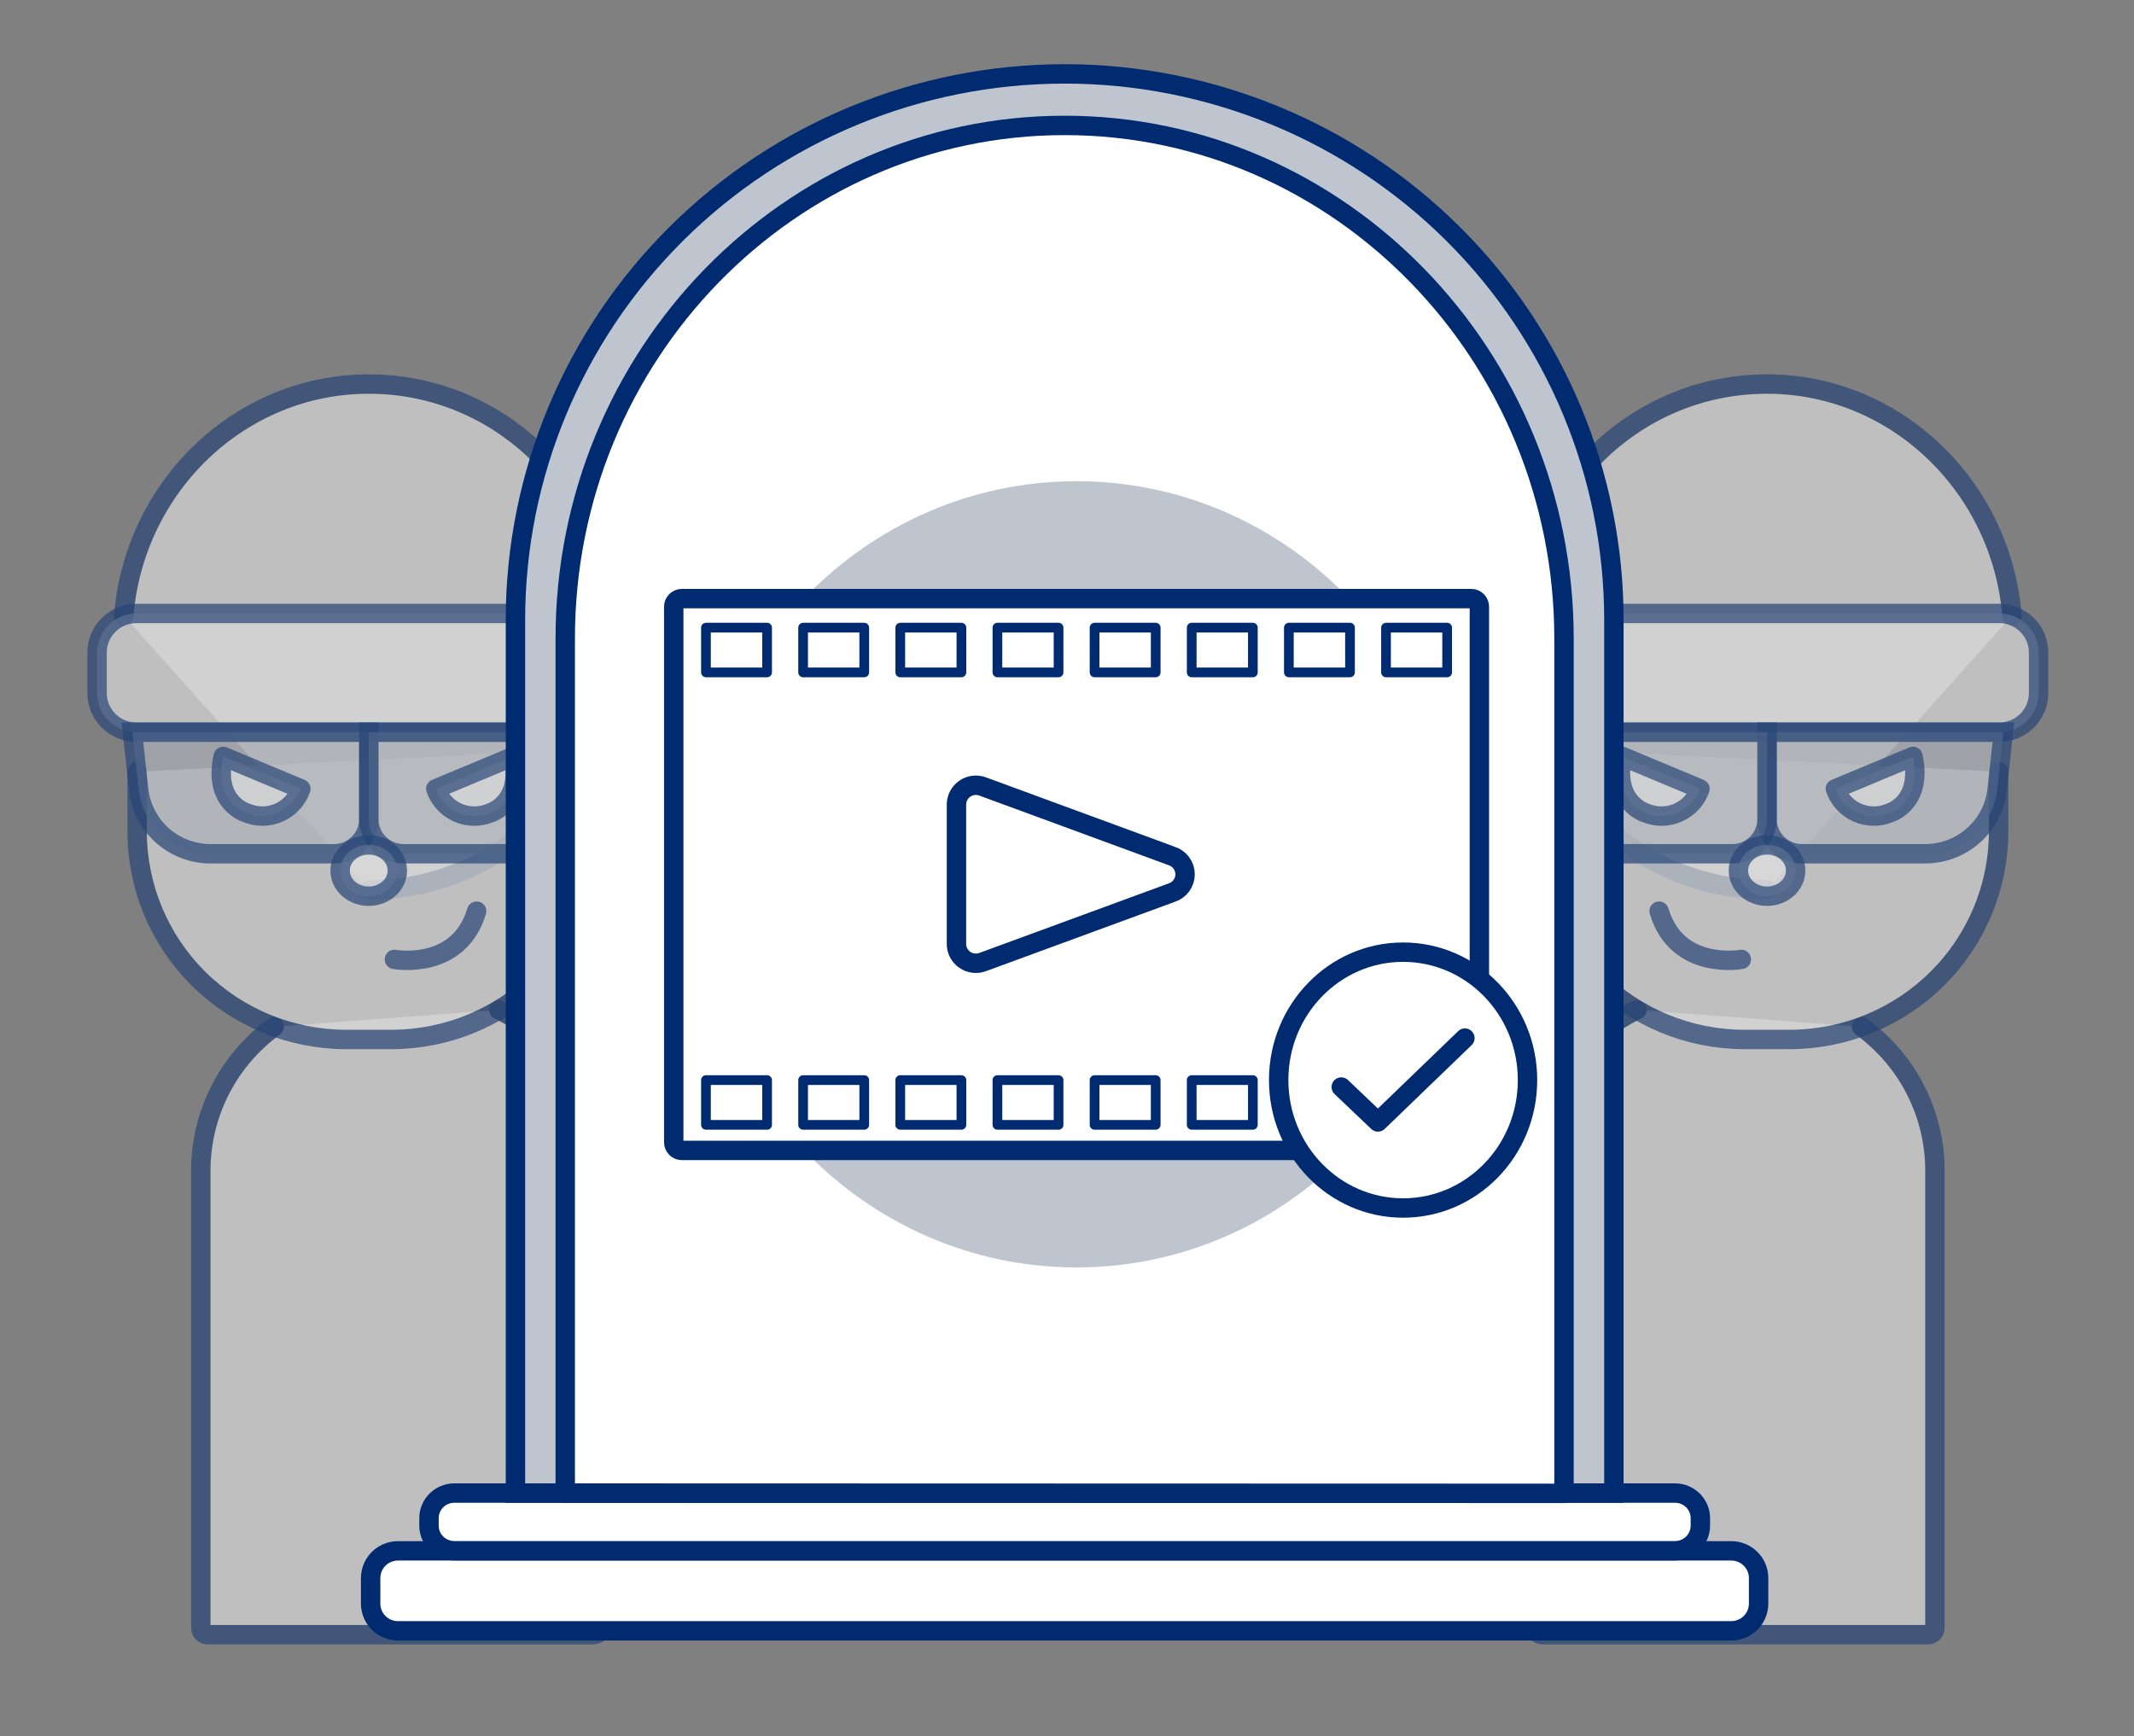 <svg width="220" height="179" viewBox="0 0 220 179" fill="none" xmlns="http://www.w3.org/2000/svg">
<rect x="0" y="0" width="220" height="179" fill="#808080" stroke="none"/>
<g clip-path="url(#clip0_922_1787)">
<g opacity="0.7">
<g opacity="0.7">
<path d="M168.752 104.122C165.616 105.632 162.971 107.991 161.122 110.927C159.273 113.863 158.293 117.258 158.296 120.723V167.84C158.296 168.027 158.371 168.207 158.504 168.339C158.637 168.472 158.818 168.546 159.006 168.546H198.768C198.956 168.546 199.137 168.472 199.27 168.339C199.404 168.207 199.478 168.027 199.478 167.84V120.723C199.482 117.831 198.8 114.98 197.488 112.399C196.175 109.819 194.269 107.583 191.924 105.872" fill="white"/>
<path d="M168.752 104.122C165.616 105.632 162.971 107.991 161.122 110.927C159.273 113.863 158.293 117.258 158.296 120.723V167.84C158.296 168.027 158.371 168.207 158.504 168.339C158.637 168.472 158.818 168.546 159.006 168.546H198.768C198.956 168.546 199.137 168.472 199.27 168.339C199.404 168.207 199.478 168.027 199.478 167.84V120.723C199.482 117.831 198.8 114.98 197.488 112.399C196.175 109.819 194.269 107.583 191.924 105.872" stroke="#002B71" stroke-width="2" stroke-linecap="round" stroke-linejoin="round"/>
</g>
<g opacity="0.7">
<path d="M207.423 63.47C206.322 50.121 195.417 39.598 182.169 39.598C168.922 39.598 158.246 49.853 156.946 62.992C156.865 63.877 156.815 64.763 156.815 65.658C156.815 80.051 168.172 91.718 182.169 91.718" fill="white"/>
<path d="M207.423 63.47C206.322 50.121 195.417 39.598 182.169 39.598C168.922 39.598 158.246 49.853 156.946 62.992C156.865 63.877 156.815 64.763 156.815 65.658C156.815 80.051 168.172 91.718 182.169 91.718" stroke="#002B71" stroke-width="2" stroke-linecap="round" stroke-linejoin="round"/>
</g>
<g opacity="0.7">
<path d="M158.296 77.136V85.8C158.309 91.463 160.577 96.891 164.605 100.896C168.632 104.902 174.091 107.159 179.788 107.175H184.54C190.238 107.159 195.698 104.902 199.727 100.897C203.756 96.892 206.026 91.464 206.042 85.8V79.573" fill="white"/>
<path d="M158.296 77.136V85.8C158.309 91.463 160.577 96.891 164.605 100.896C168.632 104.902 174.091 107.159 179.788 107.175H184.54C190.238 107.159 195.698 104.902 199.727 100.897C203.756 96.892 206.026 91.464 206.042 85.8V79.573" stroke="#002B71" stroke-width="2" stroke-linecap="round" stroke-linejoin="round"/>
</g>
<path opacity="0.7" d="M157.826 75.495H206.102C208.345 75.495 210.164 73.687 210.164 71.457V67.289C210.164 65.059 208.345 63.251 206.102 63.251L157.826 63.251C155.582 63.251 153.763 65.059 153.763 67.289V71.457C153.763 73.687 155.582 75.495 157.826 75.495Z" fill="white" stroke="#002B71" stroke-width="2" stroke-linecap="round" stroke-linejoin="round"/>
<path opacity="0.7" d="M206.533 75.495L205.902 81.304C205.73 83.123 204.889 84.816 203.539 86.056C202.189 87.297 200.426 87.999 198.588 88.028H185.701C185.23 88.02 184.764 87.92 184.331 87.733C183.898 87.547 183.507 87.277 183.179 86.94C182.851 86.603 182.593 86.205 182.42 85.769C182.247 85.332 182.162 84.866 182.169 84.397V75.495H206.533Z" fill="#BFC5CF" stroke="#002B71" stroke-width="2" stroke-miterlimit="10"/>
<path opacity="0.7" d="M157.796 75.495L158.436 81.304C158.609 83.123 159.45 84.816 160.8 86.056C162.149 87.297 163.912 87.999 165.75 88.028H178.637C179.109 88.02 179.575 87.92 180.007 87.733C180.44 87.547 180.832 87.277 181.16 86.94C181.488 86.603 181.746 86.205 181.919 85.769C182.092 85.332 182.177 84.866 182.169 84.397V75.495H157.796Z" fill="#BFC5CF" stroke="#002B71" stroke-width="2" stroke-miterlimit="10"/>
<path opacity="0.7" d="M197.217 77.992L189.213 81.334C189.399 81.871 189.694 82.365 190.079 82.785C190.464 83.205 190.931 83.542 191.452 83.776C191.973 84.01 192.537 84.135 193.108 84.145C193.68 84.154 194.247 84.047 194.776 83.83C194.776 83.83 198.248 82.846 197.217 77.992Z" fill="white" stroke="#002B71" stroke-width="2" stroke-linecap="round" stroke-linejoin="round"/>
<path opacity="0.7" d="M167.251 77.992L175.255 81.334C175.069 81.871 174.774 82.365 174.389 82.785C174.004 83.205 173.537 83.542 173.016 83.776C172.495 84.01 171.931 84.135 171.36 84.145C170.788 84.154 170.221 84.047 169.692 83.83C169.692 83.83 166.22 82.846 167.251 77.992Z" fill="white" stroke="#002B71" stroke-width="2" stroke-linecap="round" stroke-linejoin="round"/>
<path opacity="0.7" d="M182.169 92.404C183.8 92.404 185.121 91.22 185.121 89.759C185.121 88.297 183.8 87.113 182.169 87.113C180.539 87.113 179.218 88.297 179.218 89.759C179.218 91.22 180.539 92.404 182.169 92.404Z" fill="white" stroke="#002B71" stroke-width="2" stroke-linecap="round" stroke-linejoin="round"/>
<path opacity="0.7" d="M179.518 98.92C179.518 98.92 172.884 100.133 171.043 93.946" stroke="#002B71" stroke-width="2" stroke-linecap="round" stroke-linejoin="round"/>
</g>
<g opacity="0.7">
<g opacity="0.7">
<path d="M51.429 104.122C54.566 105.632 57.212 107.99 59.063 110.926C60.914 113.862 61.895 117.257 61.895 120.723V167.84C61.895 168.027 61.82 168.207 61.687 168.339C61.553 168.472 61.373 168.546 61.184 168.546H21.413C21.224 168.546 21.044 168.472 20.91 168.339C20.777 168.207 20.702 168.027 20.702 167.84V120.723C20.698 117.831 21.381 114.98 22.693 112.399C24.006 109.819 25.912 107.583 28.256 105.872" fill="white"/>
<path d="M51.429 104.122C54.566 105.632 57.212 107.99 59.063 110.926C60.914 113.862 61.895 117.257 61.895 120.723V167.84C61.895 168.027 61.82 168.207 61.687 168.339C61.553 168.472 61.373 168.546 61.184 168.546H21.413C21.224 168.546 21.044 168.472 20.91 168.339C20.777 168.207 20.702 168.027 20.702 167.84V120.723C20.698 117.831 21.381 114.98 22.693 112.399C24.006 109.819 25.912 107.583 28.256 105.872" stroke="#002B71" stroke-width="2" stroke-linecap="round" stroke-linejoin="round"/>
</g>
<g opacity="0.7">
<path d="M12.758 63.47C13.858 50.121 24.764 39.598 38.012 39.598C51.259 39.598 61.935 49.892 63.235 63.032C63.315 63.917 63.365 64.802 63.365 65.698C63.365 80.091 52.029 91.758 38.022 91.758" fill="white"/>
<path d="M12.758 63.47C13.858 50.121 24.764 39.598 38.012 39.598C51.259 39.598 61.935 49.892 63.235 63.032C63.315 63.917 63.365 64.802 63.365 65.698C63.365 80.091 52.029 91.758 38.022 91.758" stroke="#002B71" stroke-width="2" stroke-linecap="round" stroke-linejoin="round"/>
</g>
<g opacity="0.7">
<path d="M61.894 77.136V85.8C61.878 91.464 59.608 96.892 55.578 100.897C51.55 104.902 46.09 107.159 40.392 107.175H35.639C29.942 107.159 24.482 104.902 20.453 100.897C16.424 96.892 14.153 91.464 14.138 85.8V79.573" fill="white"/>
<path d="M61.894 77.136V85.8C61.878 91.464 59.608 96.892 55.578 100.897C51.55 104.902 46.09 107.159 40.392 107.175H35.639C29.942 107.159 24.482 104.902 20.453 100.897C16.424 96.892 14.153 91.464 14.138 85.8V79.573" stroke="#002B71" stroke-width="2" stroke-linecap="round" stroke-linejoin="round"/>
</g>
<path opacity="0.7" d="M62.344 63.251H14.068C11.825 63.251 10.006 65.059 10.006 67.289V71.457C10.006 73.687 11.825 75.495 14.068 75.495H62.344C64.588 75.495 66.407 73.687 66.407 71.457V67.289C66.407 65.059 64.588 63.251 62.344 63.251Z" fill="white" stroke="#002B71" stroke-width="2" stroke-linecap="round" stroke-linejoin="round"/>
<path opacity="0.7" d="M13.648 75.495L14.288 81.304C14.458 83.123 15.297 84.815 16.645 86.056C17.993 87.297 19.755 87.999 21.592 88.028H34.479C34.951 88.021 35.418 87.922 35.852 87.736C36.286 87.55 36.679 87.281 37.008 86.944C37.337 86.606 37.596 86.208 37.77 85.771C37.943 85.334 38.029 84.867 38.021 84.397V75.495H13.648Z" fill="#BFC5CF" stroke="#002B71" stroke-width="2" stroke-miterlimit="10"/>
<path opacity="0.7" d="M62.384 75.495L61.744 81.304C61.572 83.123 60.73 84.816 59.38 86.056C58.031 87.297 56.268 87.999 54.43 88.028H41.543C40.592 88.01 39.687 87.617 39.027 86.936C38.367 86.256 38.005 85.343 38.021 84.397V75.495H62.384Z" fill="#BFC5CF" stroke="#002B71" stroke-width="2" stroke-miterlimit="10"/>
<path opacity="0.7" d="M23.013 77.992L31.017 81.334C30.831 81.871 30.536 82.365 30.151 82.785C29.766 83.205 29.299 83.542 28.778 83.776C28.257 84.01 27.693 84.135 27.122 84.145C26.55 84.154 25.983 84.047 25.454 83.83C25.454 83.83 21.932 82.846 23.013 77.992Z" fill="white" stroke="#002B71" stroke-width="2" stroke-linecap="round" stroke-linejoin="round"/>
<path opacity="0.7" d="M52.929 77.992L44.925 81.334C45.112 81.871 45.407 82.366 45.794 82.786C46.18 83.206 46.648 83.543 47.17 83.777C47.692 84.011 48.256 84.136 48.828 84.145C49.401 84.154 49.969 84.047 50.498 83.83C50.498 83.83 53.96 82.846 52.929 77.992Z" fill="white" stroke="#002B71" stroke-width="2" stroke-linecap="round" stroke-linejoin="round"/>
<path opacity="0.7" d="M38.011 92.404C39.641 92.404 40.963 91.22 40.963 89.759C40.963 88.297 39.641 87.113 38.011 87.113C36.381 87.113 35.06 88.297 35.06 89.759C35.06 91.22 36.381 92.404 38.011 92.404Z" fill="white" stroke="#002B71" stroke-width="2" stroke-linecap="round" stroke-linejoin="round"/>
<path opacity="0.7" d="M40.662 98.92C40.662 98.92 47.296 100.133 49.137 93.946" stroke="#002B71" stroke-width="2" stroke-linecap="round" stroke-linejoin="round"/>
</g>
<path d="M178.477 159.902H41.032C39.474 159.902 38.211 161.158 38.211 162.707V165.343C38.211 166.892 39.474 168.148 41.032 168.148H178.477C180.036 168.148 181.299 166.892 181.299 165.343V162.707C181.299 161.158 180.036 159.902 178.477 159.902Z" fill="white" stroke="#002B71" stroke-width="2" stroke-linecap="round" stroke-linejoin="round"/>
<path d="M172.685 153.944H46.836C45.394 153.944 44.225 155.107 44.225 156.54V157.296C44.225 158.73 45.394 159.892 46.836 159.892H172.685C174.127 159.892 175.296 158.73 175.296 157.296V156.54C175.296 155.107 174.127 153.944 172.685 153.944Z" fill="white" stroke="#002B71" stroke-width="2" stroke-linecap="round" stroke-linejoin="round"/>
<path d="M109.76 7.619C124.776 7.619 139.178 13.55 149.797 24.105C160.415 34.662 166.38 48.979 166.38 63.907V153.944H53.139V63.907C53.139 48.979 59.104 34.662 69.722 24.105C80.341 13.55 94.743 7.619 109.76 7.619Z" fill="#BFC5CF" stroke="#002B71" stroke-width="2" stroke-miterlimit="10"/>
<path d="M58.272 153.944V65.827C58.272 36.644 81.364 12.931 109.76 12.931C138.155 12.931 161.238 36.673 161.238 65.857V153.974L58.272 153.944Z" fill="white" stroke="#002B71" stroke-width="2" stroke-linecap="round" stroke-linejoin="round"/>
<path d="M110.98 130.679C132.758 130.679 150.412 112.532 150.412 90.147C150.412 67.761 132.758 49.614 110.98 49.614C89.203 49.614 71.549 67.761 71.549 90.147C71.549 112.532 89.203 130.679 110.98 130.679Z" fill="#BFC5CF"/>
<path d="M151.673 61.719H70.299C69.834 61.719 69.458 62.093 69.458 62.554V117.778C69.458 118.24 69.834 118.614 70.299 118.614H151.673C152.137 118.614 152.513 118.24 152.513 117.778V62.554C152.513 62.093 152.137 61.719 151.673 61.719Z" fill="white" stroke="#002B71" stroke-width="2" stroke-linecap="round" stroke-linejoin="round"/>
<path d="M79.083 64.713H72.779V69.328H79.083V64.713Z" fill="white" stroke="#002B71" stroke-linecap="round" stroke-linejoin="round"/>
<path d="M89.098 64.713H82.795V69.328H89.098V64.713Z" fill="white" stroke="#002B71" stroke-linecap="round" stroke-linejoin="round"/>
<path d="M99.114 64.713H92.811V69.328H99.114V64.713Z" fill="white" stroke="#002B71" stroke-linecap="round" stroke-linejoin="round"/>
<path d="M109.13 64.713H102.826V69.328H109.13V64.713Z" fill="white" stroke="#002B71" stroke-linecap="round" stroke-linejoin="round"/>
<path d="M119.145 64.713H112.842V69.328H119.145V64.713Z" fill="white" stroke="#002B71" stroke-linecap="round" stroke-linejoin="round"/>
<path d="M129.161 64.713H122.857V69.328H129.161V64.713Z" fill="white" stroke="#002B71" stroke-linecap="round" stroke-linejoin="round"/>
<path d="M139.176 64.713H132.872V69.328H139.176V64.713Z" fill="white" stroke="#002B71" stroke-linecap="round" stroke-linejoin="round"/>
<path d="M149.191 64.713H142.888V69.328H149.191V64.713Z" fill="white" stroke="#002B71" stroke-linecap="round" stroke-linejoin="round"/>
<path d="M79.083 111.363H72.779V115.978H79.083V111.363Z" fill="white" stroke="#002B71" stroke-linecap="round" stroke-linejoin="round"/>
<path d="M89.098 111.363H82.795V115.978H89.098V111.363Z" fill="white" stroke="#002B71" stroke-linecap="round" stroke-linejoin="round"/>
<path d="M99.114 111.363H92.811V115.978H99.114V111.363Z" fill="white" stroke="#002B71" stroke-linecap="round" stroke-linejoin="round"/>
<path d="M109.13 111.363H102.826V115.978H109.13V111.363Z" fill="white" stroke="#002B71" stroke-linecap="round" stroke-linejoin="round"/>
<path d="M119.145 111.363H112.842V115.978H119.145V111.363Z" fill="white" stroke="#002B71" stroke-linecap="round" stroke-linejoin="round"/>
<path d="M129.161 111.363H122.857V115.978H129.161V111.363Z" fill="white" stroke="#002B71" stroke-linecap="round" stroke-linejoin="round"/>
<path d="M139.176 111.363H132.872V115.978H139.176V111.363Z" fill="white" stroke="#002B71" stroke-linecap="round" stroke-linejoin="round"/>
<path d="M149.191 111.363H142.888V115.978H149.191V111.363Z" fill="white" stroke="#002B71" stroke-linecap="round" stroke-linejoin="round"/>
<path d="M120.766 88.247L101.346 81.105C101.038 80.983 100.705 80.939 100.376 80.977C100.047 81.014 99.732 81.133 99.46 81.321C99.189 81.509 98.968 81.762 98.819 82.056C98.669 82.35 98.596 82.676 98.604 83.005V97.288C98.597 97.617 98.672 97.942 98.822 98.234C98.972 98.527 99.193 98.778 99.465 98.965C99.736 99.152 100.05 99.269 100.378 99.307C100.706 99.344 101.039 99.3 101.346 99.178L120.766 92.046C121.174 91.921 121.531 91.668 121.784 91.326C122.037 90.984 122.174 90.571 122.174 90.147C122.174 89.722 122.037 89.309 121.784 88.967C121.531 88.625 121.174 88.373 120.766 88.247Z" fill="white" stroke="#002B71" stroke-width="2" stroke-linecap="round" stroke-linejoin="round"/>
<path d="M144.649 124.552C151.733 124.552 157.476 118.647 157.476 111.363C157.476 104.079 151.733 98.174 144.649 98.174C137.565 98.174 131.822 104.079 131.822 111.363C131.822 118.647 137.565 124.552 144.649 124.552Z" fill="white" stroke="#002B71" stroke-width="2" stroke-linecap="round" stroke-linejoin="round"/>
<path d="M138.275 112.079L142.057 115.68L151.022 107.036" stroke="#002B71" stroke-width="2" stroke-linecap="round" stroke-linejoin="round"/>
</g>
<defs>
<clipPath id="clip0_922_1787">
<rect width="220" height="179" fill="white"/>
</clipPath>
</defs>
</svg>

